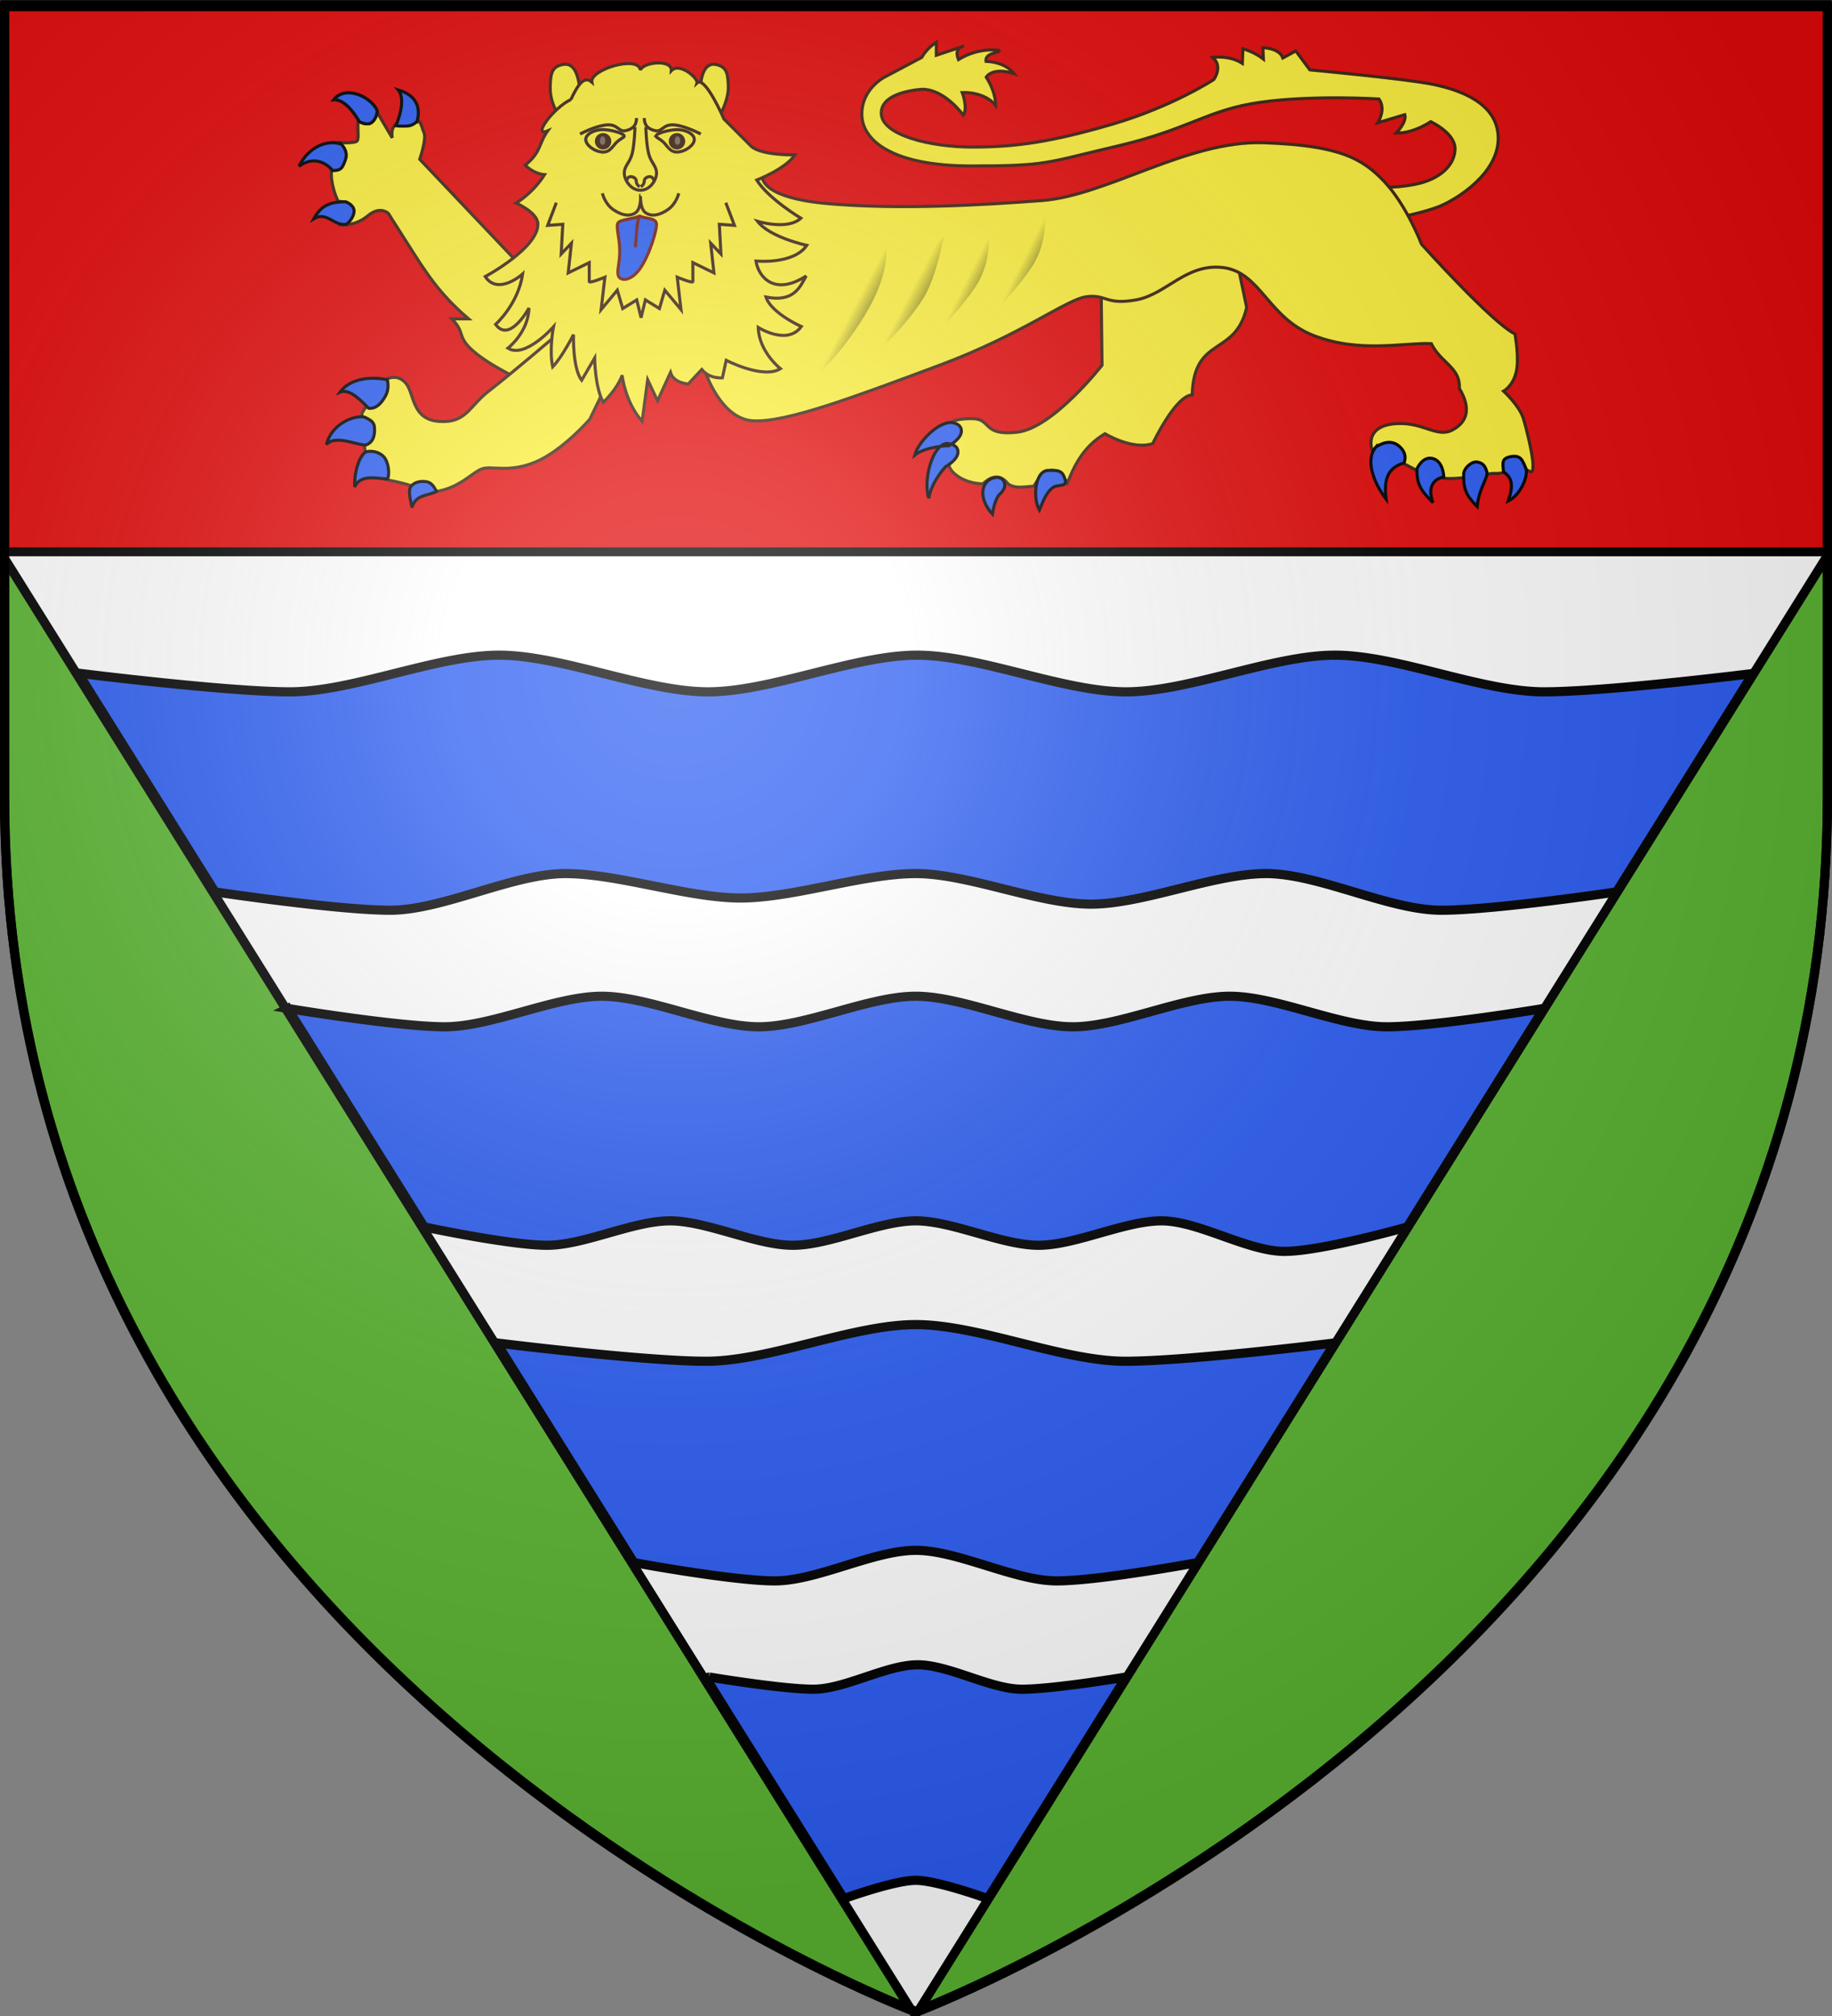 <svg xmlns="http://www.w3.org/2000/svg" xmlns:xlink="http://www.w3.org/1999/xlink" width="600" height="660" version="1.0"><rect width="100%" height="100%" fill="#808080" stroke="none"/><desc>Flag of Canton of Valais (Wallis)</desc><defs><linearGradient id="a"><stop offset="0" style="stop-color:white;stop-opacity:.314"/><stop offset=".19" style="stop-color:white;stop-opacity:.251"/><stop offset=".6" style="stop-color:#6b6b6b;stop-opacity:.125"/><stop offset="1" style="stop-color:black;stop-opacity:.125"/></linearGradient><linearGradient id="b"><stop offset="0" style="stop-color:#163137;stop-opacity:1"/><stop offset="1" style="stop-color:black;stop-opacity:1"/></linearGradient><linearGradient id="c"><stop offset="0" style="stop-color:black;stop-opacity:.83"/><stop offset="1" style="stop-color:black;stop-opacity:0"/></linearGradient><linearGradient xlink:href="#b" id="d" x1="178.359" x2="193.578" y1="570.697" y2="570.697" gradientTransform="translate(-62.724 -534.778)scale(1)" gradientUnits="userSpaceOnUse"/><linearGradient xlink:href="#c" id="e" x1="364.69" x2="354.378" y1="640.207" y2="634.727" gradientTransform="translate(-69.795 -530.181)scale(1)" gradientUnits="userSpaceOnUse"/><linearGradient xlink:href="#c" id="f" x1="364.69" x2="354.378" y1="640.207" y2="634.727" gradientTransform="translate(-49.289 -538.667)scale(1)" gradientUnits="userSpaceOnUse"/><linearGradient xlink:href="#c" id="g" x1="364.69" x2="355.085" y1="640.207" y2="635.346" gradientTransform="translate(-31.787 -543.086)scale(1)" gradientUnits="userSpaceOnUse"/><linearGradient xlink:href="#c" id="h" x1="364.69" x2="355.085" y1="640.207" y2="635.346" gradientTransform="translate(-13.402 -549.45)scale(1)" gradientUnits="userSpaceOnUse"/><radialGradient xlink:href="#a" id="i" cx="221.445" cy="226.331" r="300" fx="221.445" fy="226.331" gradientTransform="matrix(1.353 0 0 1.349 -77.63 -85.747)" gradientUnits="userSpaceOnUse"/></defs><g style="display:inline"><path d="M300 658.5s298.5-112.32 298.5-397.772V2.176H1.5v258.552C1.5 546.18 300 658.5 300 658.5" style="fill:#fff;fill-opacity:1;fill-rule:evenodd;stroke:none;stroke-width:1px;stroke-linecap:butt;stroke-linejoin:miter;stroke-opacity:1"/><g style="fill:#e20909;stroke:#000;display:inline;stroke-opacity:1"><path d="M1.566 1.452h596.982v179.164H1.566z" style="fill:#e20909;fill-opacity:1;fill-rule:nonzero;stroke:#000;stroke-width:2.905;stroke-miterlimit:4;stroke-dasharray:none;stroke-opacity:1" transform="translate(-.057 .048)"/></g><path d="M598.5 181.875 300.687 658.5C304.624 657.006 598.5 544.544 598.5 261zm-300 476.281L1.5 182.844V261c0 281.278 288.526 393.907 297 397.156z" style="fill:#5ab532;fill-opacity:1;fill-rule:evenodd;stroke:#000;stroke-width:3;stroke-linecap:butt;stroke-linejoin:miter;stroke-opacity:1;stroke-miterlimit:4;stroke-dasharray:none"/><path d="M26.531 220.493a.9.9 0 0 0-.656.281l44.531 71.219s40.165 6 57.38 6c17.213 0 40.164-12 57.378-12s40.165 8 57.379 8 40.165-8 57.379-8 40.165 10 57.379 10 40.165-10 57.379-10 40.165 12 57.379 12 57.379-6 57.379-6l44.687-71.5s-47.914 6-68.45 6c-20.534 0-47.914-12-68.448-12-20.535 0-47.915 12-68.45 12-20.534 0-47.914-12-68.449-12s-47.914 12-68.45 12c-20.534 0-47.914-12-68.448-12-20.535 0-47.915 12-68.45 12-20.534 0-68.449-6-68.449-6zM94.25 330.149l44.688 71.531s28.172 6 40.246 6c12.073 0 28.172-8 40.246-8s28.172 8 40.246 8 28.172-8 40.246-8 28.172 8 40.246 8 28.172-8 40.246-8 28.172 10 40.246 10 40.246-8 40.246-8l44.688-71.531s-35.993 6-51.418 6c-15.426 0-35.993-10-51.418-10-15.426 0-35.993 10-51.418 10-15.426 0-35.993-10-51.418-10s-35.993 10-51.418 10-35.993-10-51.418-10-35.993 10-51.418 10-51.418-6-51.418-6zm68.406 109.5 44.938 71.906s32.315 6 46.164 6 32.315-10 46.164-10 32.315 10 46.164 10 46.164-6 46.164-6l44.938-71.906s-48.043 6-68.633 6-48.043-12-68.633-12-48.043 12-68.633 12-68.633-6-68.633-6zm69.594 109.375c-.14 0-.25.447-.25 1v.594l44.344 70.969s16.504-6 23.578-6 23.578 6 23.578 6l45.344-72.563s-23.904 4-34.149 4c-10.244 0-23.904-8-34.148-8s-23.904 8-34.149 8c-10.244 0-34.148-4-34.148-4z" style="fill:#2b5df2;fill-opacity:1;fill-rule:evenodd;stroke:#000;stroke-width:3;stroke-linecap:round;stroke-linejoin:miter;stroke-miterlimit:4;stroke-dasharray:none;stroke-opacity:1"/></g><path d="m457.01 61.513 7.072 10.254s9.226-1.673 14.496-3.89c5.568-2.342 18.915-10.692 18.915-22.097 0-11.582-12.551-15.866-21.213-17.678-8.7-1.82-40.483-4.773-40.483-4.773L431.2 17.14l-4.243 2.299c-1.238-3.36-6.541-3.36-6.541-3.36l.177 3.713c-3.182-2.475-6.718-3.359-6.718-3.359l-.177 4.773c-4.42-2.828-9.723-1.944-9.723-1.944 3.536 3.005.354 7.248.354 7.248s-13.524 8.883-33.412 14.673-31.499 7.424-45.609 7.424c-13.757 0-29.876-3.882-29.876-11.137 0-7.264 13.612-7.778 13.612-7.778 7.425.177 13.259 8.485 13.259 8.485 1.59-2.475-.354-7.424-.354-7.424 7.955-.177 10.96 4.242 10.96 4.242s.266-3.977-3.093-9.28c0 0 1.856-3.448 9.104-1.15-2.422-3.023-6.22-3.882-9.197-4.035-.405-2.994 5.013-2.741 4.247-3.566 0 0-6.364-1.238-13.258 3.005-1.64-4.064 1.768-4.42 1.768-4.42l-9.016 3.006v-4.243s-3.005 1.768-4.773 4.95l-12.021 6.364s-7.602 3.73-7.602 12.198c0 8.643 10.012 16.97 35.887 16.97 25.167 0 24.218-1.016 47.907-6.54 23.689-5.525 29.365-11.885 46.847-14.32 17.457-2.43 38.715-1.06 38.715-1.06 2.475 3.359-.354 7.778-.354 7.778l8.84-2.651c.706 2.474-2.83 6.01-2.83 6.01 5.658.177 11.315-3.712 11.315-3.712s7.955 3.668 7.955 8.839c0 5.347-4.906 10.076-13.082 11.667-8.21 1.598-13.258.707-13.258.707zM176.656 86.723l31.376 29.125-23 12.5s-14.188-5.875-21.751-11.75-3.55-6.8-8.5-11.75h5.5c-9.736-8.293-14-15.25-19.75-24.25s-6.5-10.25-6.5-10.25-2.688-2.688-6.75.75c-3.943 3.335-8.501 3-8.501 3 5.75-3.75 2.75-7.75-1.25-7.75 0 0-2.688-5.376-2.125-10.5 5.813-1.626 4.375-5.456 1.375-8.706 0 0 6.306.38 7-.545.735-.98-.125-5.125.5-7.25 2.75 2.875 5.375.5 5.75-2.625l5.25 8.875s-1.265-5.844 4.563-5.125c4.828-2.907 4.86 1.406 5.813 3.375s-1.376 8.75-1.376 8.75zM189.067 36.83c2.21.972 6.912-1.327 7.53-8.399-.441-2.121-1.2-7.562-5.316-6.883-3.994.66-4.121 3.395-4.262 7.205-.137 3.686 1.252 6.928 2.048 8.077zM243.295 36.83c-2.652.53-7.083-7.402-6.906-9.524 0 0 .576-6.437 4.692-5.758 3.993.66 4.12 3.395 4.262 7.205.136 3.686-2.048 8.077-2.048 8.077zM367.383 88.914l.353 31.114s-16.042 20.595-27.754 21.92c-11.537 1.306-8.397-4.287-14.496-4.42-6.276-.132-7.153 1.372-7.153 1.372 3.875.5 4.09 4.275-.382 7.3 4.904 1.15-.381 6.425-.381 6.425.375 2.75 5.276 6.173 11.13 6.236 2.003-1.825 5.215-4.024 8.395.14 2.163 1.272 3.995 1.038 8.286.611 2.541-4.177 6.291-8.671 11.041-1.046 1.987-5.114 5.024-11.862 12.272-16.105 0 0 9.119 5.498 15.66 3.2 0 0 7.425-15.734 12.905-15.91.572-19.583 14.142-12.375 17.855-28.639l-4.42-21.037z" style="fill:#fcef3c;fill-opacity:1;fill-rule:evenodd;stroke:#3d2211;stroke-width:1px;stroke-linecap:butt;stroke-linejoin:miter;stroke-opacity:1" transform="translate(-6.81 -.457)"/><path d="M256.542 58.331s-1.061 6.895 21.92 8.84c22.982 1.944 49.558.473 69.652-1.061 21.324-1.629 47.642-19.741 72.48-18.916 24.828.825 32.437 5.135 39.599 12.728 7.336 7.779 12.197 20.507 12.197 20.507s23.159 25.81 30.583 29.345c0 0 1.547 8.22.354 12.729-1.193 4.507-4.066 6.01-4.066 6.01s4.95 4.552 6.364 8.662c.68 1.977 3.2 11.7 3.25 15.448.051 3.749-1.012 1.938-2.366 1.523-2.061-4.834-7.137-4.817-7.292 1.06-3.16.575-2.276-.087-5.525.531-1.127-5.038-7.236-4.132-7.115 1.06-5.182.598-7.292.178-7.292.178-.354-7.248-6.1-8.22-8.22-2.387l-4.818-2.519c.31-6.231-6.585-8.353-9.944-3.933-1.372-3.927-.174-8.69 8.31-9.016 8.488-.326 12.904 4.729 17.854 2.121s6.22-7.088 2.298-13.612c.398-6.894-6.085-8.342-9.193-14.673-8.904-.395-23.379 3.227-38.538-2.651s-17.318-20.908-29.876-22.275c-12.034-1.309-18.34 8.84-28.284 10.607-9.944 1.768-9.547-1.812-16.087-1.06-6.59.757-20.949 12.286-48.261 22.45s-49.942 18.757-60.99 18.209c-10.695-.53-15.733-16.087-15.733-16.087l.53-60.194zM190.448 108.98l7.504-.518 10.135 12.497-8.115 16.747s-8.883 10.253-17.678 13.965c-8.795 3.713-14.496 1.15-17.678 2.298-3.13 1.13-7.16 6.188-15.027 7.425-1.635-3.27-4.817-3.889-7.9-1.834-3.082-1.127-8.363-2.055-8.363-2.055 1.59-6.01-1.945-10.076-6.718-9.016 0 0-.221.53-.442-2.475 5.26-2.651 2.74-8.485-.795-8.839-.076-1.934-.12-1.139 1.18-3.395 5.897.395 7.659-5.444 6.775-9.156 0 0 3.535-2.033 6.364 1.237 2.905 3.36 1.812 11.933 10.96 12.552 8.973.607 9.679-4.906 16.44-10.077 6.763-5.17 23.358-19.357 23.358-19.357z" style="fill:#fcef3c;fill-opacity:1;fill-rule:evenodd;stroke:#3d2211;stroke-width:1px;stroke-linecap:butt;stroke-linejoin:miter;stroke-opacity:1" transform="translate(-6.81 -.457)"/><path d="M193.774 33.046c2.2-4.648 4.277-7.977 6.875-5.701-.76-4.088 15.23-8.961 15.892-3.934.949-2.701 10.4-3.632 10.135.196 2.74-2.889 8.846 2.517 8.408 4.003 2.66-2.508 8.82 11.8 8.82 11.8l9 9c3.536 3.005 14.25 2.75 14.25 2.75-3.005 4.596-12.5 8.25-12.5 8.25 3.89 6.188 14.44 12.475 14.44 12.475-4.243 4.066-14.19 1.026-14.19 1.026 4.066 5.303 16.129 7.866 16.129 7.866-4.243 6.364-16.629 5.134-16.629 5.134.707 4.95 5.835 11.725 16.443 4.889-2.121 3.83-4.11 8.675-13.169 6.907 1.724 5.303 11.58 9.649 11.58 9.649-4.596 6.364-14.104.305-14.104.305.177 7.955 7.25 13.5 7.25 13.5-5.657 3.536-17.75-2.75-17.75-2.75l-1.25 5.75s-4.275.433-6.75-2.75l-4.427 4.75s-4.763-.214-5.824-3.75l-4.25 9.25-3.226-6.894-1.812 13.612c-5.657-6.364-6.548-15.084-6.548-15.084-.53 1.768-2.608 5.399-6.138 8.858-2.738-4.454-2.868-14.477-2.868-14.477l-4.25 7.271c-3.005-3.889-2.684-14.928-2.684-14.928s-3.583 7.137-6.812 10.56c-1.199-5.686.259-13.128.259-13.128s-9.265 10.529-14.922 6.993c0 0 6.72-5.192 6.896-13.147 0 0-6.325 11.716-10.921 5.352 0 0 7.429-6.596 8.843-16.495 0 0-8.005 7.22-12.247.855 0 0 17.609-9.444 17.232-17.348-.177-3.713-7.123-6.725-7.123-6.725s5.423-3.106 9.313-9.294c0 0-3.467-.177-6.313-3.123 5.25-4.25 4.35-6.993 7.356-11.236-5.304 2.277 1.849-7.567 7.586-10.237z" style="fill:#fcef3c;fill-opacity:1;fill-rule:evenodd;stroke:#3d2211;stroke-width:1px;stroke-linecap:butt;stroke-linejoin:miter;stroke-opacity:1" transform="translate(-6.81 -.457)"/><path d="m189.011 66.817-2.828 7.425 4.95-.354-.53 9.723 3.358-3.536-1.06 9.723 6.894-3.359v6.188c0 .707 5.127-1.415 5.127-1.415l-1.238 10.607 5.304-6.364 1.767 6.01 4.597-2.828 1.414 5.834 1.414-5.834 4.596 2.829 1.768-6.01 5.304 6.363-1.238-10.607s5.127 2.122 5.127 1.415v-6.188l6.894 3.36-1.06-9.724 3.358 3.536-.53-9.723 4.95.353-2.829-7.424" style="fill:none;fill-opacity:.75;fill-rule:evenodd;stroke:#3d2211;stroke-width:1px;stroke-linecap:butt;stroke-linejoin:miter;stroke-opacity:1" transform="translate(-6.81 -.457)"/><path d="M130.359 36.807s-.158 2.366-1.711 3.658c-1.606 1.335-4.174-.22-4.174-.22s-3.966-7.419-8.335-7.14c3.878-4.972 12.543-.775 14.22 3.702z" style="fill:url(#d);fill-opacity:1;fill-rule:evenodd;stroke:#000;stroke-width:1px;stroke-linecap:butt;stroke-linejoin:miter;stroke-opacity:1" transform="translate(-6.81 -.457)"/><path d="M209.282 73.347c-.906 1.1.5 4.938.5 9.25s-.938 6.126-.5 8c.424 1.817 3.875 2.25 7-2s5.863-13.185 5.5-15c-.375-1.875-3.285-1.435-5.513-2.383-2.594 1.086-6.112 1.07-6.987 2.133z" style="fill:#2b5df2;fill-opacity:1;fill-rule:evenodd;stroke:#741b10;stroke-width:1px;stroke-linecap:butt;stroke-linejoin:miter;stroke-opacity:1" transform="translate(-6.81 -.457)"/><path d="M216.059 71.325s-.486 1.922-.707 4.33c-.221 2.41-.442 5.746-.442 5.746" style="fill:#2b5df2;fill-opacity:1;fill-rule:evenodd;stroke:#741b10;stroke-width:1px;stroke-linecap:butt;stroke-linejoin:miter;stroke-opacity:1" transform="translate(-6.81 -.457)"/><path d="M229.113 63.722s-.765 3.39-3.5 5.313-5.437 2.437-7.375 1.062-1.625-5.75-1.634-5.75c-.01 0 .303 4.375-1.635 5.75s-4.64.86-7.375-1.062c-2.734-1.922-3.5-5.313-3.5-5.313M218.319 42.073s.175 5.713.927 8.674c.751 2.962 2.447 3.857 2.578 6.17.131 2.31-2.044 5.834-5.274 5.834s-5.405-3.524-5.274-5.834c.132-2.313 1.827-3.208 2.579-6.17.751-2.96.927-8.674.927-8.674M196.782 44.347s5-2.719 8.75-3 3.812 2.437 6.25 1.875c2.437-.563 3.5-1.875 3.5-4.125M236.319 44.347s-5-2.719-8.75-3-3.813 2.437-6.25 1.875c-2.438-.563-3.5-1.875-3.5-4.125" style="fill:none;fill-opacity:.75;fill-rule:evenodd;stroke:#3d2211;stroke-width:1px;stroke-linecap:butt;stroke-linejoin:miter;stroke-opacity:1" transform="translate(-6.81 -.457)"/><path d="M211.094 44.722c-.424-.607-3.672-1.703-6.562-1.813-3.08-.116-5.844 1.453-5.875 3.188-.032 1.734 2.625 3.906 5.375 4.125s3.484-2.266 5.125-3.563c1.64-1.297 2.39-1.289 1.937-1.937z" style="fill:none;fill-opacity:.75;fill-rule:evenodd;stroke:#00c6ec;stroke-width:1px;stroke-linecap:butt;stroke-linejoin:miter;stroke-opacity:1" transform="translate(-6.81 -.457)"/><path d="M211.094 44.722c-.424-.607-3.672-1.703-6.562-1.813-3.08-.116-5.844 1.453-5.875 3.188-.032 1.734 2.625 3.906 5.375 4.125s3.484-2.266 5.125-3.563c1.64-1.297 2.39-1.289 1.937-1.937z" style="fill:#fcef3c;fill-opacity:1;fill-rule:evenodd;stroke:#3d2211;stroke-width:1px;stroke-linecap:butt;stroke-linejoin:miter;stroke-opacity:1" transform="translate(-6.81 -.457)"/><path d="M267.875 581.612a1.375 1.375 0 1 1-2.75 0 1.375 1.375 0 1 1 2.75 0" style="fill:#3d2211;fill-opacity:1;fill-rule:nonzero;stroke:none;stroke-width:2.48;stroke-linecap:square;stroke-linejoin:miter;stroke-miterlimit:4;stroke-dasharray:none;stroke-dashoffset:0;stroke-opacity:1" transform="matrix(1.955 0 0 1.955 -323.488 -1090.796)"/><path d="M267.875 581.612a1.375 1.375 0 1 1-2.75 0 1.375 1.375 0 1 1 2.75 0" style="fill:#7b685c;fill-opacity:1;fill-rule:nonzero;stroke:none;stroke-width:2.48;stroke-linecap:square;stroke-linejoin:miter;stroke-miterlimit:4;stroke-dasharray:none;stroke-dashoffset:0;stroke-opacity:1" transform="matrix(.652 0 0 1.006 23.606 -539.062)"/><path d="M216.324 61.602c-1.724-1.194-.707-1.978-1.503-2.74-.818-.785-2.519-1.017-2.828.928M216.678 61.602c1.723-1.194.707-1.978 1.502-2.74.82-.785 2.52-1.017 2.829.928" style="fill:none;fill-opacity:.75;fill-rule:evenodd;stroke:#3d2211;stroke-width:1px;stroke-linecap:butt;stroke-linejoin:miter;stroke-opacity:1" transform="translate(-6.81 -.457)"/><path d="M318.061 138.766s3.558.045 3.624 2.74c.066 2.608-4.066 4.862-4.066 4.862s-7.535.132-11.225 3.094c.994-3.845 6.894-10.43 11.667-10.696zm-1.125 6.875s3.558.045 3.624 2.74c.066 2.608-4.066 4.862-4.066 4.862s-4.66 4.883-5.475 10.344c-2.006-5.72 1.144-17.68 5.917-17.946zm14.128 11.718s3.127-1.698 4.5.623c1.331 2.243-1.675 4.602-1.675 4.602s-1.511 2.044-2.036 6.18c-3.135-3.216-4.825-8.843-.789-11.405zm18.916-2.886c4.237-.237 4.955.528 5.694 3.122.716 2.508-2.552 1.185-4.291 2.65-1.68 1.414-2.607 3.342-4.166 7.208-2.214-3.907-1.48-12.743 2.763-12.98zm107.408-7.604s4.02-3.165 7.369-.58c3.428 2.646 1.883 5.715 1.883 5.715-5.375 1.625-6.677 5.35-5.874 11.841-3.718-4.852-7.066-12.583-3.378-16.976zm13.461 7.157s1.775-4.357 5.239-3.45c3.496.915 3.571 6.033 3.571 6.033s-6.388.767-3.513 8.414c-4.578-4.486-5.228-6.405-5.297-10.997zm15.344 1.333c.25-1.75 2.632-3.985 4.5-3.628 1.747.335 2.534 1.22 3.075 3.228.501 1.862-2.637 5.42-3.162 11.305-4.01-3.841-4.55-6.37-4.413-10.905zm20.308-1.665c-1.067-2.522-1.596-4.314-4.825-3.753-3.108.54-2.781 1.986-2.412 5.02 2.81 1.951 3.315 4.36 1.472 9.54 4.067-1.903 6.787-8.39 5.765-10.807zm-379.651-5.346c1.56-.373 4.004-.048 5.57 1.559 1.534 1.575 2.073 5.248 1.396 7.275-2.867.227-8.794-1.907-10.854 2.709-.15-6.658 2.387-11.184 3.888-11.543zm14.588 11.329c.893-1.152 2.48-1.741 4.48-1.587 2.006.155 2.737 1.228 3.87 3.216-2.449 1.507-6.885.87-8.054 5.292-.791-3.733-1.219-5.73-.296-6.921zM126.1 136.973c1.93.952 3.316 1.452 3.382 3.746.065 2.297-.364 4.498-2.791 5.4-2.867.227-10.045-3.532-12.98-.103 1.475-6.283 8.325-9.622 12.389-9.043zm7.563-12.188c.367 1.39.44 3.578-.744 5.559-1.196 2.001-2.739 3.998-5.353 3.775-2.18-2.086-6.045-6.595-9.417-5.291 3.425-4.583 10.283-5.174 15.514-4.043zM118.51 47.592s2.462 2.216 1.469 5.036c-1.05 2.978-1.441 3.601-4.197 3.688-2.401-2.914-6.572-4.677-11.04-1.433 2.676-5.438 8.114-8.92 13.768-7.29zm1.544 18.925s3.145 1.133 2.68 3.562c-.459 2.403-2.462 3.805-2.462 3.805-4.065.707-6.428-4.37-10.693-1.81 2.357-4.214 5.046-5.555 10.475-5.557zm23.355-26.39s-1.17 1.464-3.186 1.59c-2.085.13-3.77-.078-3.77-.078s3.741-8.329.757-11.744c5.8 1.635 7.488 5.63 6.2 10.233zm-13.05-3.32s-.158 2.366-1.711 3.658c-1.606 1.335-4.174-.22-4.174-.22s-3.966-7.419-8.335-7.14c3.878-4.972 12.543-.775 14.22 3.702z" style="fill:#2b5df2;fill-opacity:1;fill-rule:evenodd;stroke:#000;stroke-width:1px;stroke-linecap:butt;stroke-linejoin:miter;stroke-opacity:1" transform="translate(-6.81 -.457)"/><path d="M297.201 81.136c.177 5.834-1.51 12.806-6.364 21.214-4.934 8.546-14.496 20.86-18.916 21.92 0 0 11.447-14.717 14.673-24.219s10.607-18.915 10.607-18.915" style="fill:url(#e);fill-opacity:1;fill-rule:evenodd;stroke:none;stroke-width:1px;stroke-linecap:butt;stroke-linejoin:miter;stroke-opacity:1" transform="translate(-6.81 -.457)"/><path d="M315.94 78.13c-1.414 6.188-3.101 13.337-6.01 18.74-2.797 5.19-13.083 17.854-17.502 18.915 0 0 11.447-14.717 14.673-24.219s8.839-13.435 8.839-13.435" style="fill:url(#f);fill-opacity:1;fill-rule:evenodd;stroke:none;stroke-width:1px;stroke-linecap:butt;stroke-linejoin:miter;stroke-opacity:1" transform="translate(-6.81 -.457)"/><path d="M330.79 77.777c-.177 6.453-1.069 10.332-3.36 14.673-2.271 4.305-13.081 17.855-17.5 18.915 0 0 11.555-15.812 13.611-19.799 2.166-4.199 7.248-13.789 7.248-13.789" style="fill:url(#g);fill-opacity:1;fill-rule:evenodd;stroke:none;stroke-width:1px;stroke-linecap:butt;stroke-linejoin:miter;stroke-opacity:1" transform="translate(-6.81 -.457)"/><path d="M349.174 71.413c-.176 6.453-1.068 10.332-3.358 14.673-2.272 4.305-13.082 17.855-17.502 18.915 0 0 11.556-15.812 13.612-19.8 2.166-4.198 7.248-13.788 7.248-13.788" style="fill:url(#h);fill-opacity:1;fill-rule:evenodd;stroke:none;stroke-width:1px;stroke-linecap:butt;stroke-linejoin:miter;stroke-opacity:1" transform="translate(-6.81 -.457)"/><path d="M221.768 44.722c.424-.607 3.672-1.703 6.563-1.813 3.079-.116 5.844 1.453 5.875 3.188.031 1.734-2.625 3.906-5.375 4.125s-3.485-2.266-5.125-3.563-2.391-1.289-1.938-1.937z" style="fill:#fcef3c;fill-opacity:1;fill-rule:evenodd;stroke:#3d2211;stroke-width:1px;stroke-linecap:butt;stroke-linejoin:miter;stroke-opacity:1" transform="translate(-6.81 -.457)"/><path d="M267.875 581.612a1.375 1.375 0 1 1-2.75 0 1.375 1.375 0 1 1 2.75 0" style="fill:#3d2211;fill-opacity:1;fill-rule:nonzero;stroke:none;stroke-width:2.48;stroke-linecap:square;stroke-linejoin:miter;stroke-miterlimit:4;stroke-dasharray:none;stroke-dashoffset:0;stroke-opacity:1" transform="matrix(-1.955 0 0 1.955 742.73 -1090.796)"/><path d="M267.875 581.612a1.375 1.375 0 1 1-2.75 0 1.375 1.375 0 1 1 2.75 0" style="fill:#7b685c;fill-opacity:1;fill-rule:nonzero;stroke:none;stroke-width:2.48;stroke-linecap:square;stroke-linejoin:miter;stroke-miterlimit:4;stroke-dasharray:none;stroke-dashoffset:0;stroke-opacity:1" transform="matrix(-.652 0 0 1.006 395.637 -539.062)"/><path d="M300 658.5s298.5-112.32 298.5-397.772V2.176H1.5v258.552C1.5 546.18 300 658.5 300 658.5" style="opacity:1;fill:url(#i);fill-opacity:1;fill-rule:evenodd;stroke:none;stroke-width:1px;stroke-linecap:butt;stroke-linejoin:miter;stroke-opacity:1"/><path d="M300 658.5S1.5 546.18 1.5 260.728V2.176h597v258.552C598.5 546.18 300 658.5 300 658.5z" style="opacity:1;fill:none;fill-opacity:1;fill-rule:evenodd;stroke:#000;stroke-width:3;stroke-linecap:butt;stroke-linejoin:miter;stroke-miterlimit:4;stroke-dasharray:none;stroke-opacity:1"/></svg>